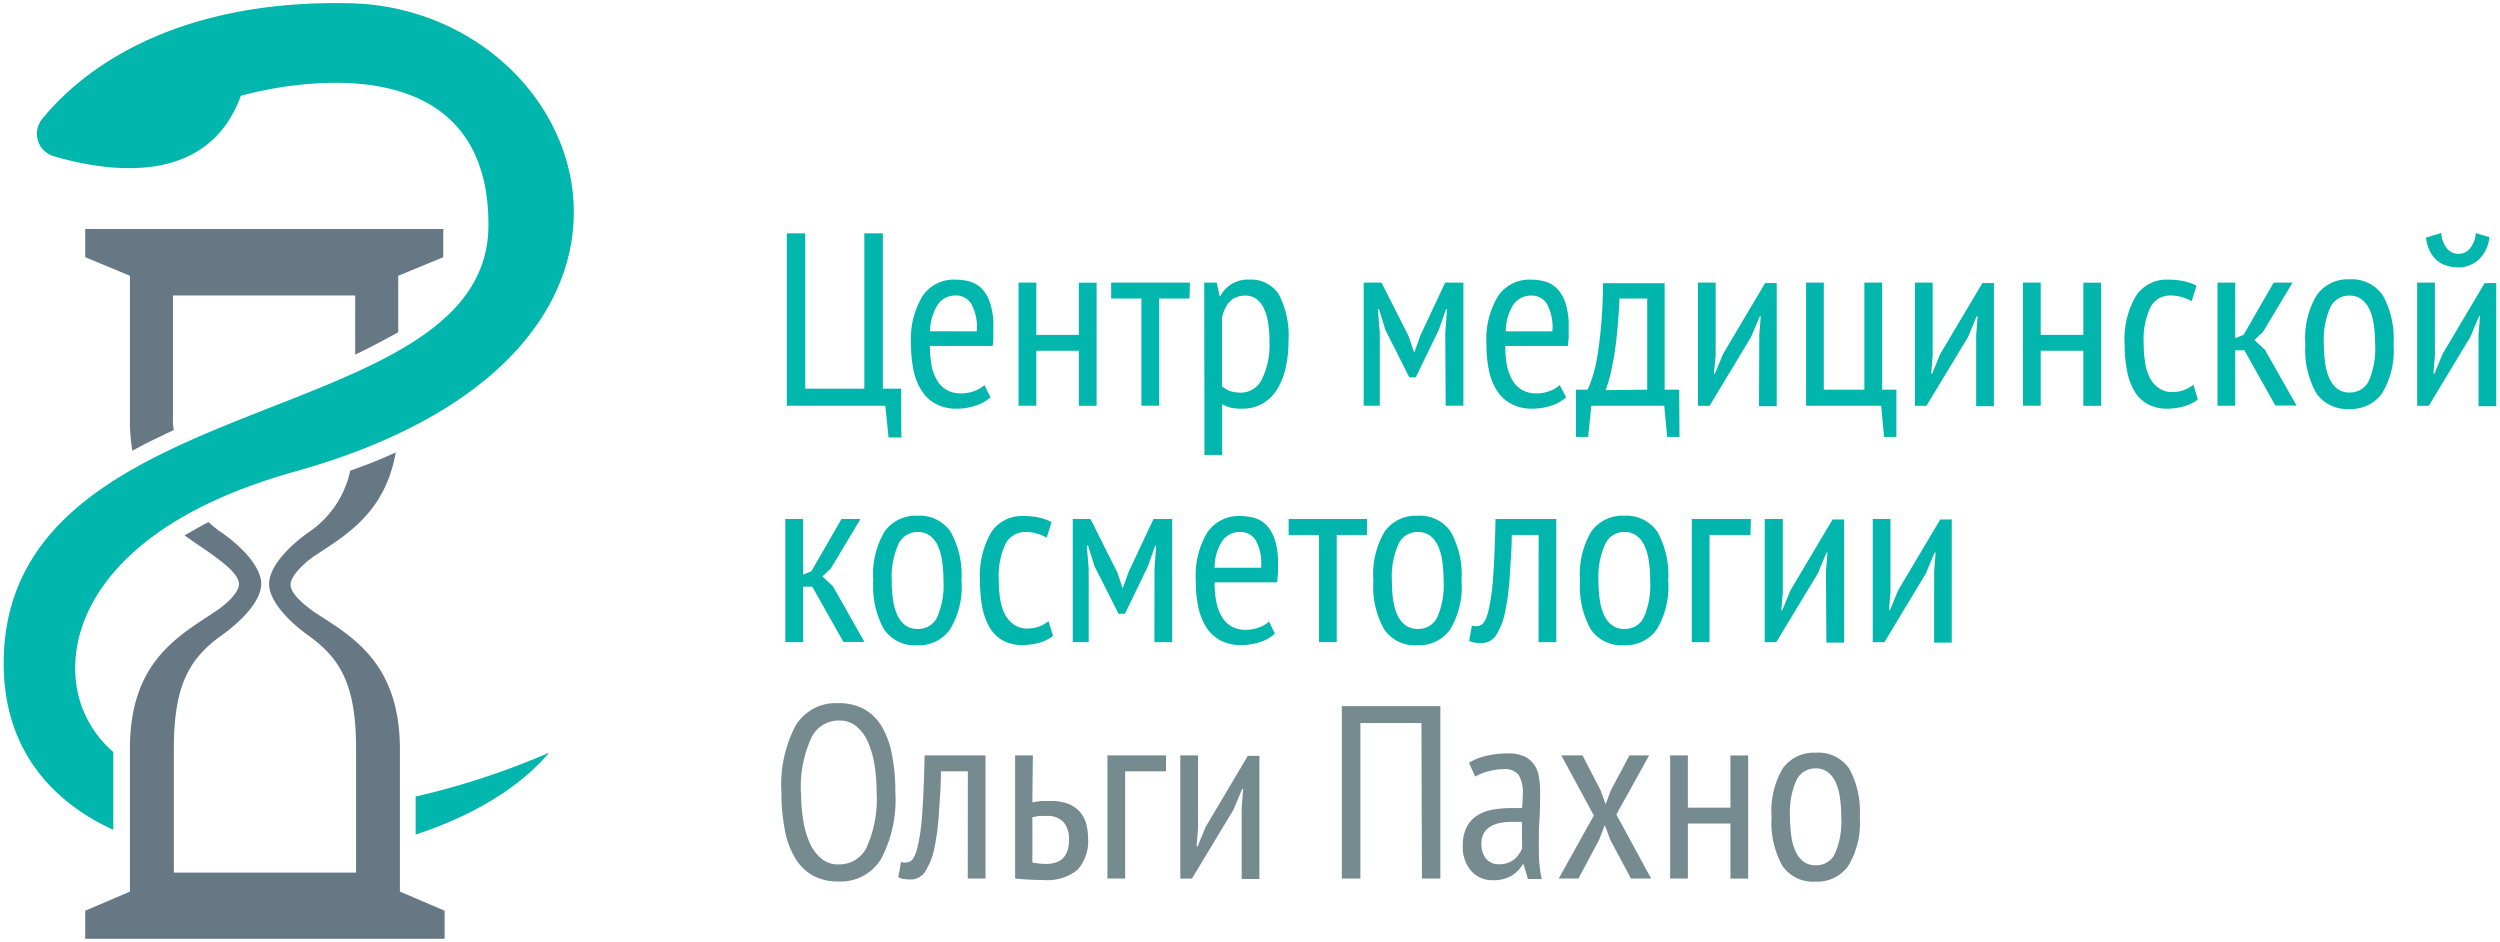 <?xml version="1.0" encoding="UTF-8"?> <svg xmlns="http://www.w3.org/2000/svg" id="Слой_1" data-name="Слой 1" viewBox="0 0 253.81 95.62"><defs><style>.cls-1{fill:#667884;}.cls-2{fill:#00b6ad;}.cls-3{fill:#768b90;}</style></defs><path id="path0_fill" data-name="path0 fill" class="cls-1" d="M31.94,56.43c3.2-2.1,7.15-4.37,8.24-10.5a49.36,49.36,0,0,1-4.62,1.85,10.08,10.08,0,0,1-4.29,6.3c-2.1,1.51-3.95,3.52-3.95,5.2s1.85,3.7,3.95,5.21c3.28,2.35,4.88,5,4.88,11.51V88.59H17.65V76c0-6.47,1.59-9.16,4.87-11.51,2.11-1.51,4-3.53,4-5.21s-1.85-3.69-4-5.2A8.92,8.92,0,0,1,21.18,53c-.84.42-1.68.93-2.44,1.35,1,.75,2.1,1.43,3,2.1s2.52,1.85,2.52,2.85-1.68,2.35-2.52,2.86C18,64.66,13.19,67.26,13.19,76V90.52L8.65,92.46v2.85H45.14V92.46L40.6,90.52V76.08c0-8.73-4.79-11.42-8.57-13.86-.85-.59-2.53-1.85-2.53-2.85S31.1,57,31.94,56.43Z"></path><path id="path1_fill" data-name="path1 fill" class="cls-1" d="M17.56,42.57V30h18.5V36c1.6-.76,3-1.51,4.37-2.27V28L45,26.11V23.25H8.65v2.86L13.19,28V42.57a18,18,0,0,0,.25,3.19c1.35-.75,2.78-1.43,4.21-2.1A4.11,4.11,0,0,1,17.56,42.57Z"></path><path id="path2_fill" data-name="path2 fill" class="cls-2" d="M8.15,71.29C6,64.32,10.08,53.4,30,47.86,73.4,35.68,59.86.92,35.56.33,16.89-.09,7.81,7.72,4.28,12.08a2.38,2.38,0,0,0,1.17,3.78c5.22,1.52,15.56,3.28,19-6.13,0,0,25.14-7.47,25.14,13.1,0,21-47.93,16.05-49.19,43.42-.42,9.07,4.29,14.87,11.1,18v-7.9A11.27,11.27,0,0,1,8.15,71.29Z"></path><path id="path3_fill" data-name="path3 fill" class="cls-2" d="M42.2,84.73c5.63-1.85,10.51-4.7,13.54-8.31A78.14,78.14,0,0,1,42.2,80.87Z"></path><path class="cls-2" d="M91.51,44.41h-1.3l-.33-3.22h-10V23.69h1.87V39.46h6V23.69h1.88V39.46h1.85Z"></path><path class="cls-2" d="M100.56,40.34a4.18,4.18,0,0,1-1.53.85,6.22,6.22,0,0,1-2,.3A4.27,4.27,0,0,1,95,41a3.81,3.81,0,0,1-1.42-1.32,6.18,6.18,0,0,1-.83-2.06,13,13,0,0,1-.26-2.7,8.41,8.41,0,0,1,1.18-4.88A3.83,3.83,0,0,1,97,28.39a5.94,5.94,0,0,1,1.39.17,2.81,2.81,0,0,1,1.24.7,3.71,3.71,0,0,1,.88,1.48,7.38,7.38,0,0,1,.34,2.47c0,.29,0,.59,0,.91s0,.67-.08,1H94.41a10.65,10.65,0,0,0,.17,2,4.52,4.52,0,0,0,.55,1.48,2.65,2.65,0,0,0,1,1,2.88,2.88,0,0,0,1.47.34,3.74,3.74,0,0,0,1.34-.25,2.71,2.71,0,0,0,1-.6Zm-1.4-6.7a4.84,4.84,0,0,0-.53-2.75A1.78,1.78,0,0,0,97.06,30a2.18,2.18,0,0,0-1.83.88,5.13,5.13,0,0,0-.8,2.75Z"></path><path class="cls-2" d="M109.53,35.61h-4.32v5.58h-1.8V28.69h1.8V34h4.32v-5.3h1.8v12.5h-1.8Z"></path><path class="cls-2" d="M120.76,30.31h-3.08V41.19h-1.8V30.31h-3.07V28.69h8Z"></path><path class="cls-2" d="M122.26,28.69h1.27l.28,1.35h.1a3.08,3.08,0,0,1,2.9-1.65,3.34,3.34,0,0,1,3,1.47,8.93,8.93,0,0,1,1,4.83,11.16,11.16,0,0,1-.33,2.83,6.84,6.84,0,0,1-.92,2.15,4,4,0,0,1-3.38,1.82A5.87,5.87,0,0,1,125,41.4a3.48,3.48,0,0,1-.92-.36v5.15h-1.8Zm1.8,10.52a2.83,2.83,0,0,0,.78.48,3.41,3.41,0,0,0,1.17.17,2.36,2.36,0,0,0,2.1-1.35,7.89,7.89,0,0,0,.77-3.85,11.07,11.07,0,0,0-.14-1.9,5.23,5.23,0,0,0-.43-1.46,2.46,2.46,0,0,0-.77-.95,1.81,1.81,0,0,0-1.13-.34c-1.22,0-2,.74-2.35,2.23Z"></path><path class="cls-2" d="M146.73,33.76l.18-2.37h-.1l-.75,2.12-2.33,4.8h-.65l-2.42-4.8L140,31.39h-.12l.2,2.35v7.45h-1.63V28.69h1.8L143,34.11l.55,1.63h.05l.6-1.68,2.52-5.37h1.85v12.5h-1.8Z"></path><path class="cls-2" d="M159,40.34a4.18,4.18,0,0,1-1.53.85,6.31,6.31,0,0,1-2,.3,4.27,4.27,0,0,1-2-.47A3.81,3.81,0,0,1,152,39.7a6.18,6.18,0,0,1-.83-2.06,13,13,0,0,1-.26-2.7,8.41,8.41,0,0,1,1.18-4.88,3.83,3.83,0,0,1,3.32-1.67,5.94,5.94,0,0,1,1.39.17,2.81,2.81,0,0,1,1.24.7,3.71,3.71,0,0,1,.88,1.48,7.38,7.38,0,0,1,.34,2.47c0,.29,0,.59,0,.91s-.05.67-.08,1h-6.35a9.83,9.83,0,0,0,.17,2,4.52,4.52,0,0,0,.55,1.48,2.65,2.65,0,0,0,1,1,2.86,2.86,0,0,0,1.47.34,3.65,3.65,0,0,0,1.33-.25,2.75,2.75,0,0,0,1-.6Zm-1.4-6.7a4.92,4.92,0,0,0-.53-2.75,1.78,1.78,0,0,0-1.57-.88,2.18,2.18,0,0,0-1.83.88,5,5,0,0,0-.8,2.75Z"></path><path class="cls-2" d="M170.51,44.36h-1.25l-.3-3.17h-7.4l-.33,3.17H160v-4.8h1.17a7.31,7.31,0,0,0,.41-1,14.23,14.23,0,0,0,.52-2c.16-.88.31-2,.43-3.24s.2-2.81.22-4.57H169V39.56h1.48Zm-3.28-4.8V30.31h-2.82c0,.72-.08,1.5-.14,2.35s-.15,1.7-.26,2.54-.26,1.64-.43,2.41a13,13,0,0,1-.57,2Z"></path><path class="cls-2" d="M178.61,34l.15-1.9h-.1l-.88,2.1-4.22,7h-1.18V28.69h1.8v7.42L174,37.94h.1l.83-2,4.27-7.2h1.18v12.5h-1.8Z"></path><path class="cls-2" d="M192.53,44.36h-1.25l-.3-3.17h-7.62V28.69h1.8V39.56h4.12V28.69h1.8V39.56h1.45Z"></path><path class="cls-2" d="M200.63,34l.15-1.9h-.1l-.87,2.1-4.23,7h-1.17V28.69h1.8v7.42l-.15,1.83h.1l.82-2,4.28-7.2h1.17v12.5h-1.8Z"></path><path class="cls-2" d="M211.51,35.61h-4.33v5.58h-1.8V28.69h1.8V34h4.33v-5.3h1.8v12.5h-1.8Z"></path><path class="cls-2" d="M223.13,40.56a4.19,4.19,0,0,1-1.42.7,6.25,6.25,0,0,1-1.68.23,4.05,4.05,0,0,1-2-.47,3.53,3.53,0,0,1-1.34-1.32,6.62,6.62,0,0,1-.75-2.08,13.76,13.76,0,0,1-.24-2.68,8.67,8.67,0,0,1,1.14-4.88,3.71,3.71,0,0,1,3.26-1.67,7.43,7.43,0,0,1,1.68.17A5.57,5.57,0,0,1,223,29l-.5,1.58a4.26,4.26,0,0,0-2.18-.58,2.23,2.23,0,0,0-2,1.19,7.75,7.75,0,0,0-.68,3.74,11.68,11.68,0,0,0,.15,1.92,4.93,4.93,0,0,0,.5,1.56,2.74,2.74,0,0,0,.9,1,2.29,2.29,0,0,0,1.37.39,3.21,3.21,0,0,0,1.21-.22,3.33,3.33,0,0,0,.92-.53Z"></path><path class="cls-2" d="M227.86,35.56h-.93v5.63h-1.8V28.69h1.8v5.65l.85-.35,3.05-5.3h1.92l-3,5-.88.83,1.08,1,3.2,5.65H231Z"></path><path class="cls-2" d="M234.05,34.94a8.45,8.45,0,0,1,1.17-5,3.87,3.87,0,0,1,3.31-1.58A3.81,3.81,0,0,1,241.92,30,9,9,0,0,1,243,34.94a8.41,8.41,0,0,1-1.17,5,3.87,3.87,0,0,1-3.3,1.58,3.79,3.79,0,0,1-3.39-1.63A9,9,0,0,1,234.05,34.94Zm1.88,0a13.54,13.54,0,0,0,.14,2,5.45,5.45,0,0,0,.45,1.55,2.66,2.66,0,0,0,.81,1,2,2,0,0,0,1.2.36,2.1,2.1,0,0,0,1.95-1.16,8.17,8.17,0,0,0,.65-3.76,13.6,13.6,0,0,0-.14-2,5.33,5.33,0,0,0-.45-1.56,2.7,2.7,0,0,0-.81-1,2,2,0,0,0-1.2-.36,2.1,2.1,0,0,0-1.94,1.18A8,8,0,0,0,235.93,34.94Z"></path><path class="cls-2" d="M251.63,34l.15-1.9h-.1l-.88,2.1-4.22,7H245.4V28.69h1.8v7.42l-.15,1.83h.1l.83-2,4.27-7.2h1.18v12.5h-1.8Zm-3.78-10.35a2.68,2.68,0,0,0,.62,1.63,1.52,1.52,0,0,0,1.13.49,1.49,1.49,0,0,0,1.14-.52,2.7,2.7,0,0,0,.61-1.58l1.38.4a3.57,3.57,0,0,1-1.09,2.29,3.07,3.07,0,0,1-2.09.79,3.78,3.78,0,0,1-1.11-.17,2.61,2.61,0,0,1-1-.52,3.06,3.06,0,0,1-.74-.94,4.13,4.13,0,0,1-.4-1.4Z"></path><path class="cls-2" d="M82.46,59.56h-.93v5.63h-1.8V52.69h1.8v5.65l.85-.35,3.05-5.3h1.93l-3,5-.87.83,1.07,1,3.2,5.65H85.63Z"></path><path class="cls-2" d="M88.66,58.94a8.45,8.45,0,0,1,1.16-5,3.87,3.87,0,0,1,3.31-1.58A3.79,3.79,0,0,1,96.52,54a9,9,0,0,1,1.09,4.93,8.33,8.33,0,0,1-1.18,5,3.87,3.87,0,0,1-3.3,1.58,3.79,3.79,0,0,1-3.39-1.63A9,9,0,0,1,88.66,58.94Zm1.87,0a13.54,13.54,0,0,0,.14,2,5.45,5.45,0,0,0,.45,1.55,2.66,2.66,0,0,0,.81,1,2,2,0,0,0,1.2.36,2.1,2.1,0,0,0,2-1.16,8,8,0,0,0,.65-3.76,12.35,12.35,0,0,0-.14-2,5.66,5.66,0,0,0-.44-1.56,2.63,2.63,0,0,0-.82-1,2,2,0,0,0-1.2-.36,2.11,2.11,0,0,0-1.94,1.18A8,8,0,0,0,90.53,58.94Z"></path><path class="cls-2" d="M106.91,64.56a4.15,4.15,0,0,1-1.43.7,6.12,6.12,0,0,1-1.67.23,4.09,4.09,0,0,1-2-.47,3.61,3.61,0,0,1-1.34-1.32,6.62,6.62,0,0,1-.75-2.08,14.63,14.63,0,0,1-.23-2.68,8.76,8.76,0,0,1,1.13-4.88,3.73,3.73,0,0,1,3.27-1.67,7.34,7.34,0,0,1,1.67.17,5.2,5.2,0,0,1,1.2.45l-.5,1.58a4.23,4.23,0,0,0-2.17-.58,2.23,2.23,0,0,0-2,1.19,7.73,7.73,0,0,0-.69,3.74,11.68,11.68,0,0,0,.15,1.92,5.2,5.2,0,0,0,.5,1.56,2.92,2.92,0,0,0,.9,1,2.34,2.34,0,0,0,1.38.39,3.3,3.3,0,0,0,2.12-.75Z"></path><path class="cls-2" d="M117.21,57.76l.17-2.37h-.1l-.75,2.12-2.32,4.8h-.65l-2.43-4.8-.67-2.12h-.13l.2,2.35v7.45h-1.62V52.69h1.8l2.72,5.42.55,1.63h0l.6-1.68,2.53-5.37H119v12.5h-1.8Z"></path><path class="cls-2" d="M129.43,64.34a4.21,4.21,0,0,1-1.52.85,6.31,6.31,0,0,1-2,.3,4.21,4.21,0,0,1-2-.47,3.84,3.84,0,0,1-1.43-1.32,6.17,6.17,0,0,1-.82-2.06,12.37,12.37,0,0,1-.26-2.7,8.49,8.49,0,0,1,1.17-4.88,3.83,3.83,0,0,1,3.33-1.67,5.86,5.86,0,0,1,1.38.17,2.81,2.81,0,0,1,1.24.7,3.72,3.72,0,0,1,.89,1.48,7.65,7.65,0,0,1,.34,2.47c0,.29,0,.59,0,.91l-.09,1h-6.35a9.8,9.8,0,0,0,.18,2,4.31,4.31,0,0,0,.55,1.48,2.65,2.65,0,0,0,1,1,2.84,2.84,0,0,0,1.46.34,3.7,3.7,0,0,0,1.34-.25,2.63,2.63,0,0,0,1-.6Zm-1.4-6.7a4.93,4.93,0,0,0-.52-2.75,1.79,1.79,0,0,0-1.58-.88,2.16,2.16,0,0,0-1.82.88,5,5,0,0,0-.8,2.75Z"></path><path class="cls-2" d="M138.78,54.31h-3.07V65.19h-1.8V54.31h-3.08V52.69h7.95Z"></path><path class="cls-2" d="M139.43,58.94a8.53,8.53,0,0,1,1.16-5,3.89,3.89,0,0,1,3.32-1.58A3.78,3.78,0,0,1,147.29,54a8.92,8.92,0,0,1,1.09,4.93,8.41,8.41,0,0,1-1.17,5,3.9,3.9,0,0,1-3.3,1.58,3.77,3.77,0,0,1-3.39-1.63A8.88,8.88,0,0,1,139.43,58.94Zm1.88,0a13.62,13.62,0,0,0,.13,2,5.79,5.79,0,0,0,.45,1.55,2.59,2.59,0,0,0,.82,1,2,2,0,0,0,1.2.36,2.12,2.12,0,0,0,2-1.16,8.17,8.17,0,0,0,.65-3.76,13.6,13.6,0,0,0-.14-2,5.33,5.33,0,0,0-.45-1.56,2.7,2.7,0,0,0-.81-1,2,2,0,0,0-1.2-.36A2.1,2.1,0,0,0,142,55.19,8,8,0,0,0,141.31,58.94Z"></path><path class="cls-2" d="M156.21,54.31h-2.73c0,1.42-.12,2.79-.2,4.11a25,25,0,0,1-.44,3.52,7.2,7.2,0,0,1-.88,2.43,1.76,1.76,0,0,1-1.53.92,4.87,4.87,0,0,1-.72-.05,1.87,1.87,0,0,1-.55-.18l.27-1.55a1.26,1.26,0,0,0,.94-.06c.27-.14.51-.58.71-1.3a20.43,20.43,0,0,0,.49-3.34q.18-2.23.26-6.12H158v12.5h-1.8Z"></path><path class="cls-2" d="M160.41,58.94a8.45,8.45,0,0,1,1.16-5,3.87,3.87,0,0,1,3.31-1.58A3.81,3.81,0,0,1,168.27,54a9,9,0,0,1,1.09,4.93,8.4,8.4,0,0,1-1.18,5,3.87,3.87,0,0,1-3.3,1.58,3.79,3.79,0,0,1-3.39-1.63A9,9,0,0,1,160.41,58.94Zm1.87,0a13.54,13.54,0,0,0,.14,2,5.45,5.45,0,0,0,.45,1.55,2.66,2.66,0,0,0,.81,1,2,2,0,0,0,1.2.36,2.1,2.1,0,0,0,2-1.16,8.17,8.17,0,0,0,.65-3.76,12.35,12.35,0,0,0-.14-2,5.33,5.33,0,0,0-.45-1.56,2.61,2.61,0,0,0-.81-1,2,2,0,0,0-1.2-.36,2.1,2.1,0,0,0-1.94,1.18A8,8,0,0,0,162.28,58.94Z"></path><path class="cls-2" d="M177.71,54.31h-4.15V65.19h-1.8V52.69h6Z"></path><path class="cls-2" d="M185.38,58l.15-1.9h-.1l-.87,2.1-4.23,7h-1.17V52.69H181v7.42l-.15,1.83h.1l.82-2,4.28-7.2h1.17v12.5h-1.8Z"></path><path class="cls-2" d="M196.36,58l.15-1.9h-.11l-.87,2.1-4.22,7h-1.18V52.69h1.8v7.42l-.15,1.83h.1l.82-2,4.28-7.2h1.17v12.5h-1.79Z"></path><path class="cls-3" d="M79.33,80.44a12.94,12.94,0,0,1,1.43-6.75,4.75,4.75,0,0,1,4.35-2.3,5.27,5.27,0,0,1,2.67.63,4.89,4.89,0,0,1,1.79,1.82,8.76,8.76,0,0,1,1,2.85,19.38,19.38,0,0,1,.33,3.75,12.88,12.88,0,0,1-1.44,6.75,4.8,4.8,0,0,1-4.36,2.3,5.22,5.22,0,0,1-2.65-.64A5,5,0,0,1,80.66,87a8.48,8.48,0,0,1-1-2.85A20.41,20.41,0,0,1,79.33,80.44Zm2,0a18,18,0,0,0,.21,2.8,9.19,9.19,0,0,0,.66,2.32,4.26,4.26,0,0,0,1.18,1.6,2.64,2.64,0,0,0,1.75.6A3.09,3.09,0,0,0,88,86a12,12,0,0,0,1-5.52,17.81,17.81,0,0,0-.21-2.78,9.48,9.48,0,0,0-.66-2.34,4.3,4.3,0,0,0-1.18-1.61,2.67,2.67,0,0,0-1.77-.6,3.07,3.07,0,0,0-2.83,1.8A12.05,12.05,0,0,0,81.31,80.44Z"></path><path class="cls-3" d="M98.26,78.31H95.53c0,1.42-.11,2.79-.2,4.11a26.68,26.68,0,0,1-.43,3.52A7.42,7.42,0,0,1,94,88.37a1.75,1.75,0,0,1-1.53.92,4.87,4.87,0,0,1-.72-.05,1.87,1.87,0,0,1-.55-.18l.27-1.55a1.25,1.25,0,0,0,.94-.06c.27-.14.51-.58.71-1.3a20.43,20.43,0,0,0,.49-3.34q.18-2.24.26-6.12h6.18v12.5h-1.8Z"></path><path class="cls-3" d="M104.81,81.46a8.73,8.73,0,0,1,1-.14l.85,0a4.83,4.83,0,0,1,1.77.28,3.26,3.26,0,0,1,1.18.79,3.13,3.13,0,0,1,.65,1.19,5.36,5.36,0,0,1,.2,1.46,4.33,4.33,0,0,1-1.1,3.3,4.92,4.92,0,0,1-3.45,1,26.1,26.1,0,0,1-2.85-.15V76.69h1.8Zm0,6.1a7.06,7.06,0,0,0,1.37.15c1.57,0,2.35-.82,2.35-2.47a2.62,2.62,0,0,0-.55-1.77,2.21,2.21,0,0,0-1.75-.63l-.7,0a5.4,5.4,0,0,0-.72.14Z"></path><path class="cls-3" d="M118.38,78.31h-4.15V89.19h-1.8V76.69h5.95Z"></path><path class="cls-3" d="M126.06,82l.15-1.9h-.1l-.88,2.1-4.22,7h-1.18V76.69h1.8v7.42l-.15,1.83h.1l.83-2,4.27-7.2h1.18v12.5h-1.8Z"></path><path class="cls-3" d="M144.31,73.41h-6.2V89.19h-1.88V71.69h10v17.5h-1.87Z"></path><path class="cls-3" d="M149.13,77.44a5.78,5.78,0,0,1,1.76-.7,9.13,9.13,0,0,1,2.19-.25,3.87,3.87,0,0,1,1.69.31,2.53,2.53,0,0,1,1,.85,3,3,0,0,1,.47,1.22,8.39,8.39,0,0,1,.12,1.44c0,1,0,2-.07,2.93s-.06,1.85-.06,2.7c0,.63,0,1.22.06,1.76a9.35,9.35,0,0,0,.24,1.54h-1.41l-.44-1.48h-.09a3.38,3.38,0,0,1-1.1,1.13,3.51,3.51,0,0,1-1.93.47,2.82,2.82,0,0,1-2.2-.94,3.67,3.67,0,0,1-.85-2.58,4,4,0,0,1,.36-1.8,3,3,0,0,1,1-1.18,4.38,4.38,0,0,1,1.56-.64,10.5,10.5,0,0,1,2-.18H154l.52,0c.05-.51.08-1,.08-1.37a3.52,3.52,0,0,0-.42-2,1.8,1.8,0,0,0-1.54-.58,6.08,6.08,0,0,0-1.51.21,5.27,5.27,0,0,0-1.36.54Zm5.38,6-.5,0h-.49a6.34,6.34,0,0,0-1.16.1,3,3,0,0,0-1,.35,1.88,1.88,0,0,0-.7.67,2.06,2.06,0,0,0-.26,1.08,2.3,2.3,0,0,0,.48,1.55,1.61,1.61,0,0,0,1.25.55,2.39,2.39,0,0,0,1.61-.5,2.9,2.9,0,0,0,.79-1.1Z"></path><path class="cls-3" d="M161.81,82.79l-3.3-6.1h2.15l1.85,3.57.5,1.4.52-1.4,1.9-3.57h2l-3.33,6,3.53,6.5h-2.05l-2.1-3.93-.55-1.5-.58,1.5-2.1,3.93h-2Z"></path><path class="cls-3" d="M175.68,83.61h-4.32v5.58h-1.8V76.69h1.8V82h4.32v-5.3h1.8v12.5h-1.8Z"></path><path class="cls-3" d="M179.86,82.94A8.45,8.45,0,0,1,181,78a3.87,3.87,0,0,1,3.31-1.58A3.81,3.81,0,0,1,187.72,78a9,9,0,0,1,1.09,4.93,8.4,8.4,0,0,1-1.18,5,3.87,3.87,0,0,1-3.3,1.58,3.79,3.79,0,0,1-3.39-1.63A9,9,0,0,1,179.86,82.94Zm1.87,0a13.54,13.54,0,0,0,.14,2,5.45,5.45,0,0,0,.45,1.55,2.66,2.66,0,0,0,.81,1,2,2,0,0,0,1.2.36,2.1,2.1,0,0,0,1.95-1.16,8.17,8.17,0,0,0,.65-3.76,13.6,13.6,0,0,0-.14-2,5.33,5.33,0,0,0-.45-1.56,2.7,2.7,0,0,0-.81-1,2,2,0,0,0-1.2-.36,2.1,2.1,0,0,0-1.94,1.18A8,8,0,0,0,181.73,82.94Z"></path></svg> 